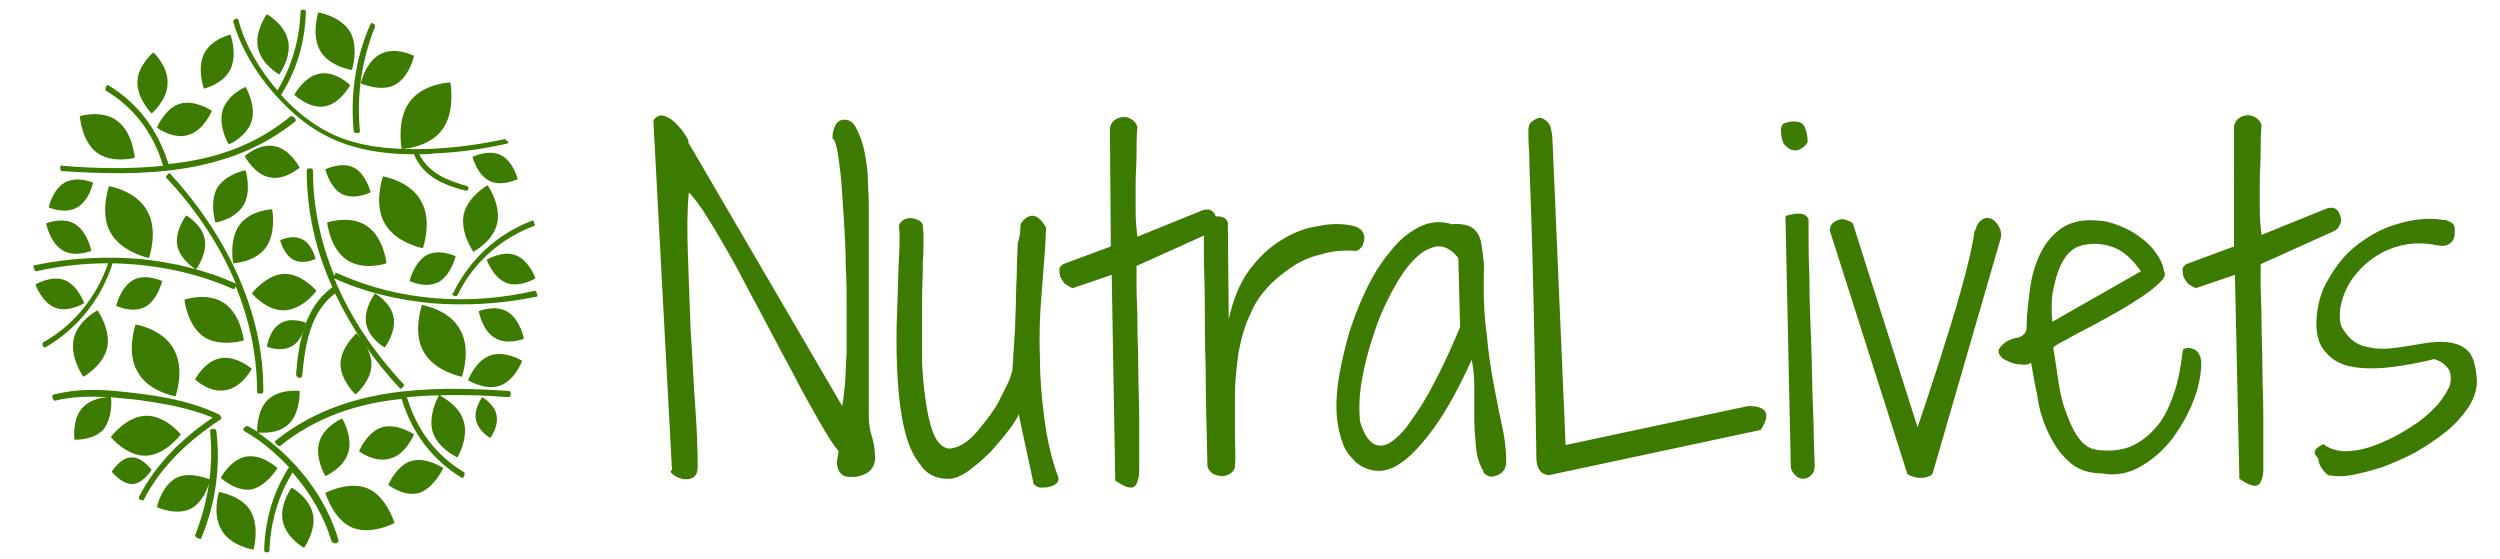 <svg xmlns="http://www.w3.org/2000/svg" width="282" height="63" viewBox="0 0 282 63"><g fill="#3D7A00"><path d="M73.7 13.6c.3-.5.8-.7 1.3-.5.5.2 1 .5 1.4 1 .4.4.8.9 1 1.3.3.4.3.6.2.6L95 45.8c.1-.5.2-1.2.3-2.3.1-1.1.1-2.3.2-3.8V35c0-1.7 0-3.4-.1-5.1 0-1.7-.1-3.4-.2-5s-.2-3.1-.3-4.4c-.1-1.3-.3-2.4-.4-3.3-.2-.9-.3-1.4-.6-1.6 0-.5.1-1 .3-1.4.2-.5.6-.7 1.1-.7.5 0 1 .3 1.3 1 .3.6.6 1.3.8 2.1.2.8.3 1.6.4 2.3.1.8.1 1.3.1 1.5 0 .6.1 1.6.1 3v23.7c0 .9.2 1.7.4 2.3.2.7.3 1.4.3 2.3 0 .7-.3 1.2-.8 1.6-.5.3-1.1.5-1.7.5-.3 0-.7 0-.9-.1-.3-.1-.5-.3-.6-.5-.2-.2-.2-.5-.3-.9 0-.4.1-.8.2-1.4-.6-.7-1.3-1.8-2.2-3.4-.9-1.6-1.9-3.3-2.9-5.3-1.1-2-2.2-4.1-3.3-6.2-1.2-2.2-2.3-4.3-3.3-6.2-1.1-1.9-2.1-3.7-3-5.1-.9-1.5-1.7-2.5-2.2-3-.2 2.1-.2 4.4-.1 7.2.1 2.7.2 5.5.3 8.3.2 2.8.3 5.6.5 8.3.2 2.7.3 5.1.3 7.1 0 .7-.2 1.1-.6 1.3-.4.2-.8.2-1.2.1-.4-.1-.8-.3-1-.5-.3-.2-.3-.4-.1-.5l-2.1-39.4zM115.1 25.5c0-.2.1-.4.3-.6.2-.2.4-.4.7-.5.3-.1.6-.1.9.1.3.2.7.6 1 1.2-.1 2.4-.3 4.9-.5 7.3-.2 2.4-.3 4.8-.2 7.2 0 2.4.2 4.7.5 7s.8 4.6 1.6 6.7c0 .2 0 .4-.2.6-.2.2-.4.3-.8.4-.3.1-.6.1-1 .1-.3 0-.6-.2-.8-.4l-1.7-7.9c-.1.4-.5 1-1.1 1.8-.6.8-1.3 1.6-2 2.4-.8.8-1.6 1.5-2.4 2.1-.8.6-1.5.9-2.1 1-1.5.1-2.7-.4-3.5-1.6-.9-1.1-1.5-2.6-1.9-4.5-.4-1.9-.6-3.9-.7-6.2-.1-2.3-.1-4.5 0-6.7s.1-4.1.2-5.8c.1-1.7.1-3 0-3.8.1-.3.3-.4.5-.6.2-.1.5-.2.8-.2.3 0 .6.1.8.2.3.1.5.3.6.6.1 1.1.1 2.4 0 4 0 1.6-.1 3.3-.1 5.2v5.5c0 1.8.2 3.5.4 5s.5 2.8.9 3.8 1 1.6 1.7 1.7c.5 0 1.1-.2 1.6-.5s1.1-.8 1.6-1.4c.5-.6 1-1.2 1.5-1.9s.9-1.3 1.2-2l.9-1.8c.2-.5.3-1 .4-1.2 0-.4.1-1 .1-1.8.1-.8.1-1.8.2-2.9 0-1.1.1-2.2.1-3.4 0-1.2.1-2.3.1-3.4s.1-2 .1-2.9c.3-.9.3-1.5.3-1.9zM125.4 31l-4.4 1.5c-.3-.1-.6-.3-.9-.5-.2-.3-.4-.5-.5-.8-.1-.3-.1-.6-.1-.8 0-.3.2-.4.4-.6l5.4-2-.1-13.4c.1-.4.3-.7.6-.9.3-.2.6-.3 1-.3.3 0 .6.1.9.3.3.2.5.5.6.8-.1 1-.1 2-.1 3.1s-.1 2.2-.1 3.3v3.2c0 1 .1 2 .2 2.8l7.4-3c.4-.1.8-.1 1 .1.3.2.4.5.5.8.1.3.1.7-.1 1-.1.3-.3.5-.7.7l-8.2 3.7v2.3c0 1.2.1 2.6.1 4.2s.1 3.3.1 5.2c0 1.8.1 3.6.1 5.2v6.5c-.1 1-.4 1.6-.9 1.6s-1.1-.3-1.8-.8l-.4-23.2z"/><path d="M136.2 52.6c-.1-4.4-.2-8.1-.2-11.1-.1-3-.1-5.6-.1-7.6s-.1-3.6-.1-4.7v-2.5-1-.2c0-.3.2-.5.4-.7.3-.2.5-.3.8-.4.3 0 .6 0 .9.1.3.1.5.3.6.6l.1 10.9c.5-2.2 1.2-4 2.3-5.5 1.1-1.5 2.3-2.6 3.6-3.4 1.3-.8 2.7-1.4 4.2-1.6 1.4-.3 2.8-.3 4 0 .4.1.7.3.9.5.2.3.3.5.3.8 0 .3-.1.6-.2.9-.2.3-.4.5-.7.6-1.4-.1-2.8 0-4 .4-1.3.3-2.4.8-3.4 1.5s-1.9 1.4-2.7 2.3c-.8.9-1.4 1.8-1.8 2.8-.7 1.4-1.1 2.9-1.4 4.5-.2 1.6-.4 3.1-.4 4.7v4.4c0 1.4.1 2.6 0 3.7 0 .3-.2.6-.5.8s-.6.3-.9.3c-.3 0-.7-.1-1-.2-.3-.2-.6-.5-.7-.9zM167.3 53.1c-.4-.7-.7-1.5-.8-2.6-.1-1.1-.2-2.2-.2-3.4v-3.5c0-1.2-.1-2.1-.3-3-1.5 3.3-2.9 5.8-4.2 7.6-1.3 1.8-2.5 3.1-3.6 3.9-1.1.8-2.1 1.1-3 1-.9-.1-1.6-.4-2.3-1-.6-.6-1.1-1.2-1.4-2-.3-.8-.5-1.6-.6-2.3-.2-1.2-.2-2.7 0-4.3.2-1.7.6-3.4 1.1-5.3.5-1.8 1.2-3.6 2-5.3.8-1.7 1.7-3.2 2.8-4.5 1-1.3 2.1-2.2 3.3-2.8 1.2-.6 2.4-.7 3.7-.3.6-.1 1.2 0 1.6.1.4.1.8.3 1.1.7.3.3.5.8.6 1.4.1.6.2 1.4.3 2.4-.1 3.1 0 5.7.3 7.8.2 2.2.5 4.1.8 5.7.3 1.6.6 3.1.9 4.5.3 1.3.5 2.7.5 4.1 0 .5-.1.9-.4 1.2-.3.3-.5.4-.9.5-.3.1-.6.1-.9-.1s-.4-.3-.4-.5zm-2.8-24c-.8-1-1.6-1.4-2.5-1.3-.9.2-1.8.7-2.6 1.6-.9.9-1.7 2.2-2.5 3.7s-1.5 3.1-2 4.8c-.6 1.7-1 3.4-1.3 5.1-.3 1.7-.3 3.2-.2 4.5.4 1.4 1 2.3 1.6 2.6.6.3 1.3.2 2-.3s1.5-1.3 2.2-2.4c.8-1.1 1.5-2.2 2.2-3.5.7-1.3 1.3-2.5 1.9-3.8.6-1.3 1-2.3 1.4-3.2l-.2-7.8zM173.3 51.5c-.1-6.8-.2-12.4-.3-16.9-.1-4.5-.2-8.2-.3-11s-.2-4.9-.2-6.2c-.1-1.3-.1-2.2-.1-2.6 0-.5.1-.9.4-1.1s.6-.4.9-.4c.3 0 .6.2.9.5.3.3.4.9.5 1.6l1.5 34.8 20.6-4.4c2.1 0 2.6.9 1.4 2.7l-23.9 5.1c-.9-.1-1.4-.7-1.4-2.1zM200.9 14.7c0-.4.1-.7.4-.8.3-.1.6-.2 1-.2.7 0 1.1.2 1.3.7.2.5.3 1 .3 1.6-.2.4-.4.6-.8.8-.3.2-.6.2-1 .1-.3-.1-.6-.3-.9-.7-.2-.4-.3-.9-.3-1.5zm.5 9.7c.2-.1.4-.2.7-.2.3-.1.5-.1.7-.1.2 0 .5 0 .7.1.2.1.4.3.5.5 0 2.1 0 4.3.1 6.7 0 2.4.1 4.8.2 7.3s.1 4.9.2 7.2c.1 2.4.1 4.6.2 6.6 0 .5-.1.8-.4 1.1-.3.3-.6.4-.9.4-.3 0-.6-.1-.9-.4s-.5-.6-.5-1.1l-.6-28.1zM206.4 26c0-.3.1-.6.3-.8.2-.2.4-.3.7-.4.3-.1.5-.1.8 0 .3.1.6.2.8.4l7.3 23c1.6-4.7 2.8-8.5 3.7-11.4.9-2.9 1.5-5.1 1.9-6.7.4-1.6.6-2.6.7-3.2.1-.6.1-.9.2-.9.2-.7.5-1.1.9-1.3.4-.2.7-.1 1 0 .3.2.6.5.8.9.2.4.3.8.2 1.2L218 53.4c-.1.2-.3.3-.6.4-.3.1-.6.1-.9.1-.3 0-.6-.1-.9-.2-.3-.1-.5-.2-.5-.4L206.4 26zM229.1 40.9c-.2.2-.6.3-1.2.2-.6 0-1.1-.2-1.5-.4-.5-.2-.8-.5-.9-.8-.2-.3 0-.7.6-1.2.2-.2.5-.3.7-.4.3-.1.5-.2.8-.2.3-.1.5-.2.7-.4.2-.2.3-.4.3-.8 0-1.4.2-2.9.4-4.4.2-1.5.6-2.8 1.2-4 .6-1.2 1.4-2.1 2.4-2.8 1.1-.7 2.5-1 4.2-.8.6 0 1.3.2 2.1.5s1.6.7 2.3 1.2c.7.5 1.4 1.1 1.9 1.8s.9 1.4 1 2.2c.2.3.1.7-.4 1.2s-1.1 1-2 1.6c-.9.6-1.8 1.2-2.9 1.8-1.1.6-2.1 1.2-3.1 1.7s-1.9 1-2.6 1.4c-.8.4-1.3.7-1.5.9.2 1.2.4 2.5.6 3.9.2 1.4.5 2.6 1 3.8.4 1.1.9 2.1 1.5 2.8.6.7 1.4 1.1 2.4 1.1 1.4.1 2.6-.1 3.6-.6s1.8-1.2 2.5-2 1.2-1.7 1.6-2.7c.4-1 .7-1.9.9-2.8.2-.9.3-1.6.4-2.3.1-.6.1-1 .2-1 .3-.2.7-.2 1.2 0 .4.2.7.6.8 1.4 0 1.2-.2 2.6-.8 4.2-.6 1.6-1.4 3-2.4 4.4-1 1.3-2.2 2.4-3.6 3.2-1.4.8-2.8 1.1-4.4.8-1.6 0-2.9-.5-3.8-1.4-1-.9-1.7-2-2.3-3.3-.6-1.3-1-2.6-1.2-4.1-.3-1.4-.5-2.6-.7-3.7zm12.4-10.3c-1-1.4-2-2.3-3.1-2.7s-2.1-.5-3.2-.3c-.7.1-1.3.4-1.8.9s-.9 1.2-1.2 2c-.3.8-.5 1.7-.7 2.7-.1 1-.1 2 0 3.1l10-5.7zM252.1 31l-4.4 1.5c-.3-.1-.6-.3-.9-.5-.2-.3-.4-.5-.5-.8s-.1-.6-.1-.8c0-.3.2-.4.4-.6l5.4-2V14.2c.1-.4.3-.7.6-.9.3-.2.6-.3 1-.3.3 0 .6.1.9.3.3.2.5.5.6.8-.1 1-.1 2-.1 3.1s-.1 2.2-.1 3.3v3.2c0 1 .1 2 .2 2.8l7.4-3c.4-.1.8-.1 1 .1.3.2.4.5.5.8.1.3.1.7-.1 1-.1.3-.3.5-.7.7l-8.2 3.7v2.3c0 1.2.1 2.6.1 4.2s.1 3.3.1 5.2c0 1.8.1 3.6.1 5.2v6.5c-.1 1-.4 1.6-.9 1.6s-1.1-.3-1.8-.8l-.5-23zM262.1 50.1c.6.5 1.3.7 2.2.8.9 0 1.8-.1 2.8-.4 1-.3 1.9-.7 2.9-1.2s1.9-1.1 2.8-1.7c.8-.6 1.6-1.3 2.2-2 .6-.7 1-1.4 1.3-2 .2-.6.2-1.2 0-1.8-.3-.5-.8-1-1.7-1.3-1.6.4-3.2.7-4.8.9-1.6.2-3.1.2-4.3 0-1.3-.2-2.3-.7-3.1-1.6-.8-.8-1.2-2.1-1.1-3.8.1-1.6.5-3.2 1.4-4.6.8-1.4 1.8-2.7 3.1-3.7s2.6-1.8 4.2-2.3c1.5-.5 3.1-.8 4.7-.7.3 0 .6.1.9.1.3 0 .5.1.7.2.2.1.4.2.5.4.1.2.1.5.1.9 0 .5-.2.9-.5 1.1-.3.3-.7.4-1.3.3-1.9-.4-3.5-.3-5 .2s-2.7 1.3-3.7 2.3c-1 1-1.7 2.1-2.1 3.3-.4 1.2-.5 2.3-.2 3.3.6 1.1 1.4 1.9 2.4 2.2 1 .3 2 .4 3.1.3 1.1-.1 2.2-.3 3.4-.5 1.1-.2 2.2-.3 3.1-.2.9.1 1.7.4 2.3 1 .6.6.9 1.8 1 3.4 0 1-.4 2.1-1 3-.7 1-1.5 1.9-2.5 2.7-1 .8-2.2 1.6-3.4 2.3-1.3.7-2.5 1.2-3.8 1.7-1.3.4-2.4.7-3.5.9-1.1.2-2 .1-2.6 0-.7-.6-1.1-1.3-1.1-1.9-.8-.7-.3-1.2.6-1.6z"/></g><g fill="#3D7A00"><path d="M35.9 1.4s-.8 2.5.2 4.3c1 1.8 3.6 2.2 3.6 2.2s.8-2.5-.2-4.3c-1.1-1.8-3.6-2.2-3.6-2.2zM31.5 8.4s1.4-1.9 1-3.8c-.4-1.9-2.4-3-2.4-3s-1.4 1.9-1 3.8c.4 1.9 2.4 3 2.4 3zM49.9 14.6c1.5-2 .9-5.3.9-5.3s-3.1.1-4.6 2.2c-1.5 2-.9 5.3-.9 5.3s3.1-.1 4.6-2.2zM47.7 28s1.1-3.1-.2-5.3c-1.2-2.3-4.3-2.8-4.3-2.8s-1.1 3.1.2 5.3c1.2 2.2 4.3 2.8 4.3 2.8zM56.1 25.1c.4-2.1-1.1-4.2-1.1-4.2s-2.2 1.2-2.7 3.3c-.4 2.1 1.1 4.2 1.1 4.2s2.3-1.2 2.7-3.3zM39.1 29.3c1.9 1.3 4.5.4 4.5.4s-.3-2.9-2.2-4.2c-1.9-1.3-4.5-.4-4.5-.4s.3 2.9 2.2 4.2zM49.5 31.8c1.4-.8 1.9-2.9 1.9-2.9s-1.9-.9-3.3-.1-1.9 2.9-1.9 2.9 1.8.9 3.3.1zM55.8 38.1c1.4.9 3.3.1 3.3.1s-.4-2.1-1.8-3c-1.4-.9-3.3-.1-3.3-.1s.4 2.2 1.8 3zM56.4 43.5c1.7-.6 2.5-2.8 2.5-2.8s-1.9-1.2-3.6-.6c-1.7.6-2.5 2.8-2.5 2.8s2 1.2 3.6.6zM42.3 33.1s-1.3 1.7-1 3.4c.3 1.7 2.1 2.7 2.1 2.7s1.3-1.7 1-3.4c-.3-1.7-2.1-2.7-2.1-2.7zM42.9 6.1c-1.7.9-2.2 3.3-2.2 3.3s2.2 1 3.8.2c1.7-.9 2.2-3.3 2.2-3.3s-2.1-1.1-3.8-.2zM57.1 31.9c1.5.6 3.3-.5 3.3-.5s-.7-2-2.2-2.6c-1.5-.6-3.3.5-3.3.5s.7 2 2.2 2.6zM30 27.9c1.2-1.7.7-4.3.7-4.3s-2.5.1-3.7 1.8c-1.2 1.7-.7 4.3-.7 4.3s2.5-.1 3.7-1.8zM25.5 44c1.8-.3 2.9-2.4 2.9-2.4s-1.7-1.5-3.5-1.2c-1.8.3-2.9 2.4-2.9 2.4s1.7 1.6 3.5 1.2zM41.9 41.1c0-1.9-1.7-3.5-1.7-3.5s-1.7 1.5-1.8 3.4c0 1.9 1.7 3.5 1.7 3.5s1.8-1.5 1.8-3.4zM30.1 39.1s1.7.7 2.9-.1c1.2-.7 1.5-2.6 1.5-2.6s-1.7-.7-2.9.1c-1.2.7-1.5 2.6-1.5 2.6zM41.8 21.7s-.5-2.1-1.9-2.8c-1.4-.7-3.2.2-3.2.2s.5 2.1 1.9 2.8c1.4.7 3.2-.2 3.2-.2zM56.5 17.5c-1.4-.7-3.2.2-3.2.2s.5 2 1.9 2.7c1.4.7 3.2-.2 3.2-.2s-.5-2-1.9-2.7zM54.4 44.8s-1 1.3-.7 2.6c.3 1.3 1.6 2 1.6 2s1-1.3.7-2.6c-.2-1.2-1.6-2-1.6-2zM39.3 51c.5-1.8-.7-3.8-.7-3.8s-2.1.9-2.6 2.7c-.5 1.8.7 3.8.7 3.8s2.1-.9 2.6-2.7zM47.3 55.6C49 55 50 52.8 50 52.8s-1.9-1.3-3.6-.8c-1.7.5-2.6 2.7-2.6 2.7s1.8 1.4 3.5.9zM41.5 55.1c-2.2-.9-4.8.5-4.8.5s.9 3 3 3.9c2.2.9 4.8-.5 4.8-.5s-.9-3-3-3.9zM31.3 52.8s-1.7-1.6-3.5-1.3c-1.8.3-2.9 2.4-2.9 2.4s1.7 1.6 3.5 1.3c1.7-.4 2.9-2.4 2.9-2.4zM35.3 58c-.4-1.9-2.4-3-2.4-3s-1.4 1.9-1 3.8c.4 1.9 2.4 3 2.4 3s1.4-2 1-3.8zM44.1 51.7c1.7-.5 2.6-2.7 2.6-2.7s-1.9-1.3-3.6-.8c-1.7.5-2.6 2.7-2.6 2.7s1.8 1.4 3.6.8zM52.1 42.5s1.1-3.1-.2-5.3c-1.2-2.3-4.3-2.8-4.3-2.8s-1.1 3.1.2 5.3c1.2 2.2 4.3 2.8 4.3 2.8zM20.4 49s-1.8-2.2-4-2.1c-2.2.1-3.9 2.4-3.9 2.4s1.8 2.2 4 2.1c2.2-.1 3.9-2.4 3.9-2.4z"/><path d="M12.5 44.8l3 .3c2.9.4 5.8.9 8.5 2-3.4 2.3-6.4 5.2-8.3 8.9 0 .1-.1.2 0 .3.1 0 .1.1.2.1s.2.1.3 0c2-3.9 5.2-6.8 8.7-9.1.1-.1.1-.3 0-.3 0-.1-.1-.1-.1-.2C21.1 45 17 44.5 13 44.1c-2.3-.2-4.6-.2-6.9.4-.1 0-.2.1-.2.2s0 .2.1.3c0 .1.1.2.2.2 2-.5 4-.5 6.1-.4-.6 0-2.1.2-3 1.2-1.2 1.3-.9 3.6-.9 3.6s2.2.1 3.3-1.2c1-1.3.9-3.4.8-3.6zM19.8 44.7s1.1-3.1-.2-5.3c-1.2-2.3-4.3-2.8-4.3-2.8s-1.1 3.1.2 5.3c1.2 2.3 4.3 2.8 4.3 2.8zM8.3 38.3c-.4 2.1 1.1 4.2 1.1 4.2s2.2-1.2 2.7-3.3C12.5 37.1 11 35 11 35s-2.3 1.2-2.7 3.3zM27.5 38.4s-.3-2.9-2.2-4.2c-1.9-1.3-4.5-.4-4.5-.4s.3 2.9 2.2 4.2c1.8 1.2 4.5.4 4.5.4zM18.3 31.7s-1.9-.9-3.3-.1-1.9 2.9-1.9 2.9 1.9.9 3.3.1 1.9-2.9 1.9-2.9zM7 28.2c1.4.9 3.3.1 3.3.1s-.4-2.1-1.8-3c-1.4-.9-3.3-.1-3.3-.1s.4 2.1 1.8 3zM22.1 30.4s1.3-1.7 1-3.4c-.3-1.7-2.1-2.7-2.1-2.7s-1.3 1.7-1 3.4c.3 1.6 2.1 2.7 2.1 2.7zM21.5 57.4c1.7-.9 2.2-3.3 2.2-3.3s-2.2-1-3.8-.2c-1.7.9-2.2 3.3-2.2 3.3s2.1 1 3.8.2z"/><path d="M14.9 54.6c1.2 0 2.2-1.6 2.2-1.6s-1.1-1.5-2.3-1.4c-1.2 0-2.2 1.6-2.2 1.6s1.1 1.4 2.3 1.4zM6.2 34.7c1.5.6 3.3-.5 3.3-.5s-.7-2-2.2-2.6c-1.5-.6-3.3.5-3.3.5s.7 2 2.2 2.6zM35.7 32.8s-1.7-2-3.7-1.9c-2 .1-3.6 2.2-3.6 2.2s1.7 2 3.7 1.9c2.1-.1 3.6-2.2 3.6-2.2zM30.4 20c1.7.4 3.4-1.1 3.4-1.1s-1.1-2.1-2.8-2.4c-1.7-.4-3.4 1.1-3.4 1.1s1.1 2.1 2.8 2.4zM28.3 57.7c-1-1.8-3.6-2.2-3.6-2.2s-.8 2.5.3 4.3c1 1.8 3.6 2.2 3.6 2.2s.7-2.5-.3-4.3zM24.5 21.2c-.9 1.6-.2 3.9-.2 3.9s2.2-.3 3.2-2c.9-1.6.2-3.9.2-3.9s-2.2.4-3.2 2zM28.4 13.6c.5-1.8-.7-3.8-.7-3.8s-2.1.9-2.6 2.7.7 3.8.7 3.8 2.1-.9 2.6-2.7zM5.5 23.4s1.8.8 3.2 0c1.4-.8 1.8-2.8 1.8-2.8s-1.8-.8-3.2 0-1.8 2.8-1.8 2.8zM34.1 27c-1.1-.6-2.5.1-2.5.1s.4 1.6 1.5 2.2c1.1.6 2.5-.1 2.5-.1s-.4-1.7-1.5-2.2zM17.3 5.9s-1.8 1.5-1.8 3.4 1.6 3.5 1.6 3.5 1.8-1.5 1.8-3.4c.1-1.9-1.6-3.5-1.6-3.5zM9 13.1s.2 2.8 1.9 4.1c1.7 1.3 4.3.6 4.3.6s-.2-2.8-1.9-4.1c-1.7-1.4-4.3-.6-4.3-.6zM26 7.8c.8-1.7 0-3.9 0-3.9s-2.2.5-3 2.2c-.8 1.7 0 3.9 0 3.9s2.2-.5 3-2.2zM36.6 12c1.8-.3 2.9-2.4 2.9-2.4S37.9 8 36.1 8.3c-1.8.3-2.9 2.4-2.9 2.4s1.7 1.6 3.4 1.3zM21.3 15.2c1.7-.5 2.6-2.7 2.6-2.7s-1.9-1.3-3.6-.8c-1.7.5-2.6 2.7-2.6 2.7s1.9 1.4 3.6.8zM12.3 21s-1.1 3.1.2 5.3 4.3 2.8 4.3 2.8 1.1-3.1-.2-5.3c-1.2-2.3-4.3-2.8-4.3-2.8z"/><path d="M60.6 33.3c0-.1 0-.2-.1-.3 0-.1-.1-.2-.2-.2C53 34.5 45 34 38 30.8c-.1 0-.2 0-.2.1s0 .1-.1.2c-1.5-3.7-2.4-7.7-2.4-11.9 0-.1-.1-.2-.2-.2h-.3c-.1 0-.2.1-.2.2 0 4.6 1 9.1 2.9 13.2-3.1 2.2-3.8 6.1-4.1 9.8 0 .5.7.6.7.1.3-3.4.9-7.1 3.7-9.2 1.9 4 4.4 7.6 7.3 10.7.1.1.1.1.2 0l.2-.2c.1-.1.1-.2 0-.3-3.2-3.4-6-7.5-7.8-11.9 3.5 1.6 7.1 2.4 10.9 2.8 3.9.3 7.9.1 11.7-.7.3 0 .4-.1.3-.2z"/><path d="M51.1 33.3c.1 0 .1.1.2.1h.1c.1 0 .1 0 .2-.1 1.8-3.7 4.9-6.4 8.6-7.8.1 0 .2-.1.1-.2 0-.1-.1-.2-.1-.3 0-.1-.1-.2-.2-.1-3.9 1.5-7 4.3-8.9 8.2-.2.1-.1.2 0 .2zM39.9 14.8c0 .1.1.2.2.2H40.4c.1 0 .2-.1.2-.2-.4-4 .2-8 1.7-11.8 0-.1 0-.2-.1-.3-.1 0-.2-.1-.2-.1-.1 0-.2 0-.2.1-1.7 3.8-2.3 8-1.9 12.1zM57.6 44.6v-.3c0-.1-.1-.2-.2-.2-9-.6-18.7-.5-26.3 5.6-.1.1-.1.2 0 .3.1.1.1.2.2.2.1.1.1.1.2.1h.1c4.1-3.3 8.8-4.8 13.7-5.3 1.2 3.9 3.5 6.9 6.8 8.9.1 0 .2 0 .2-.1s.1-.2.1-.2v-.3c-3.2-1.9-5.4-4.8-6.5-8.5 1.2-.1 2.4-.2 3.6-.2-.2.4-1.2 2.3-.7 4.1.6 1.9 2.8 2.9 2.8 2.9s1.3-2.2.7-4.1c-.5-1.7-2.2-2.6-2.7-2.9 2.6-.1 5.2 0 7.7.2.2 0 .3-.1.3-.2z"/><path d="M37.8 61.3c.1 0 .2 0 .2-.1.1 0 .2-.1.2-.2-1.4-5-5-9.4-9.1-12.2.4 0 2.3.2 3.5-1 1.3-1.3 1.2-3.7 1.2-3.7s-2.2-.3-3.6 1C29 46.3 29 48.4 29 48.7c-.2-.2-.5-.3-.8-.5-.1 0-.1-.1-.2-.1-.1-.1-.2 0-.3 0l-.2.2c-.1.1 0 .2 0 .3 1.8 1 3.5 2.4 5.1 4.1-1.8 2.8-2.7 6-2.8 9.3v.1c0 .1.1.2.2.2h.2c.1 0 .2-.1.2-.2.1-3.2 1-6.2 2.6-8.8 2 2.3 3.6 5 4.4 7.8.2.1.3.2.4.2zm.1-.3zM3.8 30.1c0 .1 0 .2.1.3 0 .1.1.2.2.2 2.6-.6 5.4-.9 8.1-.9-1.3 3.8-3.9 7-7.3 8.9-.1 0-.1.2-.1.3 0 .1.1.2.1.2 0 .1.2.1.2.1 3.6-2.1 6.3-5.4 7.6-9.5 4.7.1 9.3 1 13.6 2.9.1 0 .2 0 .2-.1s0-.1.1-.2C28.1 36 29 40 29 44.2c0 .1.1.2.2.2h.3c.1 0 .2-.1.2-.2.1-9.3-4.5-18.1-10.5-24.6-.1-.1-.1-.1-.2 0l-.2.2c-.1.1-.1.2 0 .3 3.2 3.4 6 7.5 7.8 11.9-3.5-1.6-7.1-2.4-10.9-2.8-3.9-.3-7.9-.1-11.7.7-.2 0-.3.1-.2.2zM22.3 60.7c.1 0 .2.1.2.1.1 0 .2 0 .2-.1 1.6-3.8 2.2-8 1.7-12.1 0-.1-.1-.2-.2-.2H23.9c-.1 0-.2.1-.2.2.4 4-.2 8-1.7 11.8.1.2.2.3.3.3z"/><path d="M6.8 18.8v.3c0 .1.1.2.2.2 9 .6 18.7.5 26.3-5.6.1-.1.1-.2 0-.3-.1-.1-.1-.2-.2-.2-.1-.1-.1-.1-.2-.1h-.1C28.7 16.5 24 18 19 18.5c-1.2-3.9-3.5-6.9-6.8-8.9-.1 0-.2 0-.2.1s-.1.2-.1.2v.3c3.2 1.9 5.4 4.8 6.5 8.5-3.8.4-7.7.3-11.4 0-.1-.1-.2 0-.2.1zM57.1 15.8c-.1-.1-.1-.1-.2-.1-2.8.6-5.7 1-8.6 1.1-3.7.1-7.7-.1-11.1-1.8-2-1-3.9-2.5-5.5-4.3 1.8-2.8 2.7-6 2.8-9.3v-.1c0-.1-.1-.2-.2-.2h-.2c-.1 0-.2.1-.2.2-.1 3.2-1 6.2-2.6 8.9-2-2.3-3.6-5-4.4-7.9 0-.1-.1-.2-.2-.2s-.2 0-.2.1c-.1 0-.2.1-.2.2 1 3.6 3.4 7.1 6 9.6 2.2 2.2 4.8 3.8 7.8 4.6 2.2.6 4.4.8 6.6.8 1 2.5 3.4 3.5 5.8 4.1.3.1.5-.4.2-.5-2.1-.6-4.3-1.4-5.4-3.6.6 0 1.1 0 1.7-.1 2.8-.1 5.5-.5 8.2-1.1.1 0 .2-.2.1-.3-.1.1-.2 0-.2-.1z"/></g></svg>